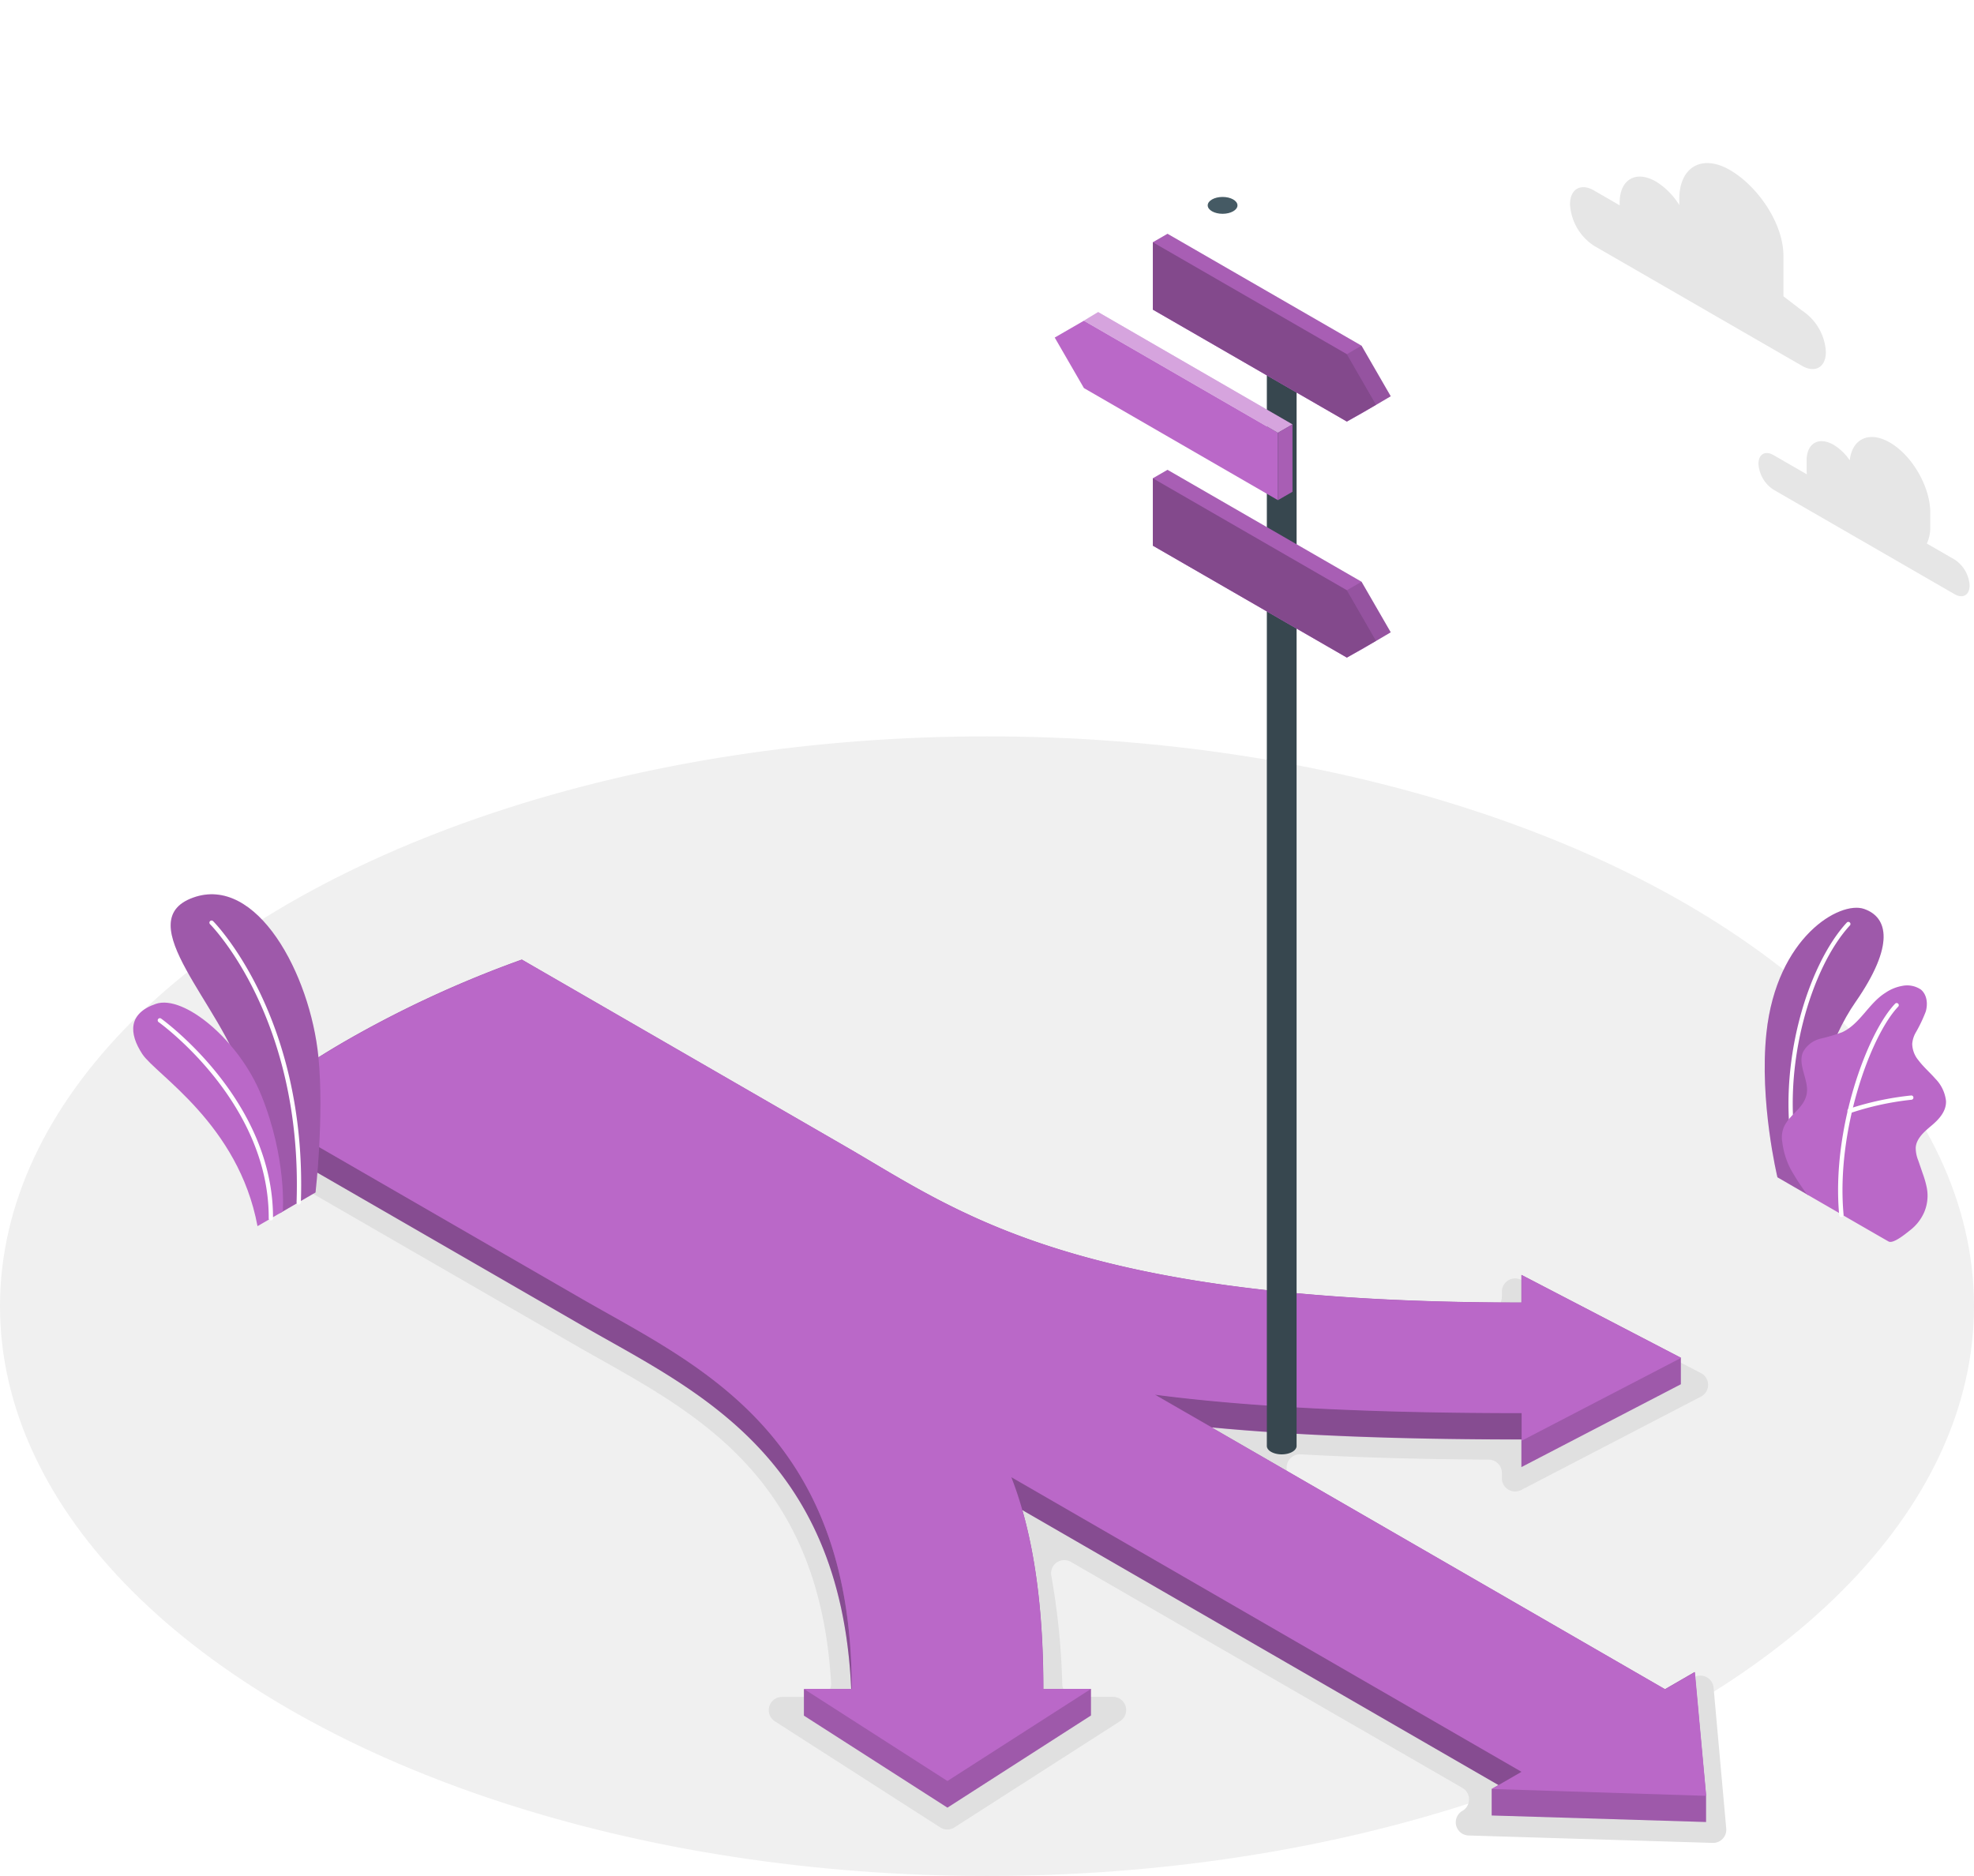 <svg class="animated" id="freepik_stories-on-the-way" xmlns="http://www.w3.org/2000/svg" viewBox="0 0 468.46 445.22" version="1.1" xmlns:xlink="http://www.w3.org/1999/xlink" xmlns:svgjs="http://svgjs.com/svgjs"><style>svg#freepik_stories-on-the-way:not(.animated) .animable {opacity: 0;}svg#freepik_stories-on-the-way.animated #freepik--Clouds--inject-2 {animation: 1.5s Infinite  linear wind;animation-delay: 0s;}svg#freepik_stories-on-the-way.animated #freepik--Sign--inject-2 {animation: 4.9s 1 forwards cubic-bezier(.36,-0.01,.5,1.38) lightSpeedLeft;animation-delay: 0s;}svg#freepik_stories-on-the-way.animated #freepik--Plants--inject-2 {animation: 3s Infinite  linear wind;animation-delay: 0s;}            @keyframes wind {                0% {                    transform: rotate( 0deg );                }                25% {                    transform: rotate( 1deg );                }                75% {                    transform: rotate( -1deg );                }            }                    @keyframes lightSpeedLeft {              from {                transform: translate3d(-50%, 0, 0) skewX(20deg);                opacity: 0;              }              60% {                transform: skewX(-10deg);                opacity: 1;              }              80% {                transform: skewX(2deg);              }              to {                opacity: 1;                transform: translate3d(0, 0, 0);              }            }        .animator-hidden { display: none; }</style><g id="freepik--Floor--inject-2" class="animable" style="transform-origin: 234.23px 309.99px;"><ellipse id="freepik--floor--inject-2" cx="234.23" cy="309.99" rx="234.23" ry="135.23" style="fill: rgb(240, 240, 240); transform-origin: 234.23px 309.99px;" class="animable"></ellipse></g><g id="freepik--Shadow--inject-2" class="animable" style="transform-origin: 232.337px 334.731px;"><g id="freepik--shadow--inject-2"><path d="M264.09,402.7h-8.87a3.13,3.13,0,0,1-3.13-3,170.17,170.17,0,0,0-2.6-25.75,3.13,3.13,0,0,1,4.65-3.27l92.92,53.65a3.14,3.14,0,0,1,0,5.43h0a3.13,3.13,0,0,0,1.47,5.85l57.92,1.76a3.13,3.13,0,0,0,3.21-3.42l-3-33.43a3.15,3.15,0,0,0-4.7-2.44l-5.21,3a3.14,3.14,0,0,1-3.14,0L306.9,351a3.14,3.14,0,0,1,1.75-5.85c13.37.74,28.19,1.16,44.65,1.26a3.14,3.14,0,0,1,3.12,3.13v1.29a3.14,3.14,0,0,0,4.58,2.79l42.67-22.17a3.14,3.14,0,0,0,0-5.57L361,303.75a3.14,3.14,0,0,0-4.58,2.78v1.23a3.14,3.14,0,0,1-3.16,3.14c-90.54-1-120.11-18.49-144-32.65-2.1-1.24-4.16-2.46-6.22-3.65l-73.62-42.51a263.81,263.81,0,0,0-46.86,21A193.16,193.16,0,0,0,55,272.18l80.77,46.63c2.06,1.19,4.17,2.38,6.32,3.59,24.62,13.84,52.36,29.44,55.14,77a3.14,3.14,0,0,1-3.13,3.33h-8.53a3.14,3.14,0,0,0-1.69,5.78l39.25,25.18a3.13,3.13,0,0,0,3.38,0l39.26-25.18A3.14,3.14,0,0,0,264.09,402.7Z" style="fill: rgb(224, 224, 224); transform-origin: 232.337px 334.731px;" class="animable"></path></g></g><g id="freepik--Clouds--inject-2" class="animable" style="transform-origin: 420.005px 90.103px;"><g id="freepik--clouds--inject-2" class="animable" style="transform-origin: 420.005px 90.103px;"><g id="el6rthskbzk7a"><path d="M420.87,108l7.94,4.58a9.57,9.57,0,0,1-.07-1v-2.3c0-4.09,2.87-5.75,6.41-3.71a12.35,12.35,0,0,1,3.82,3.68c.58-5.14,4.62-7.06,9.52-4.23,5.3,3.06,9.59,10.5,9.59,16.62V125a9,9,0,0,1-.81,4l6.59,3.8a7.9,7.9,0,0,1,3.56,6.16c0,2.27-1.6,3.19-3.56,2.06l-43-24.82a7.86,7.86,0,0,1-3.55-6.16C417.32,107.79,418.91,106.87,420.87,108Z" style="fill: rgb(230, 230, 230); transform-origin: 442.365px 122.607px;" class="animable"></path></g><g id="elseq6tlvz97"><path d="M427.61,73.68l-4.38-3.37V60.67c0-7.64-6.09-16.51-12.71-20.33h0c-6.62-3.82-12-.73-12,6.92v1.4A17.19,17.19,0,0,0,393,43.09h0c-4.77-2.75-8.63-.52-8.63,5v.64l-6.1-3.53c-3.13-1.81-5.68-.34-5.68,3.28a12.58,12.58,0,0,0,5.68,9.84l49.36,28.49c3.13,1.81,5.68.35,5.68-3.28A12.56,12.56,0,0,0,427.61,73.68Z" style="fill: rgb(230, 230, 230); transform-origin: 402.95px 63.145px;" class="animable"></path></g></g></g><g id="freepik--Arrows--inject-2" class="animable" style="transform-origin: 231.955px 330.07px;"><g id="freepik--Way--inject-2" class="animable" style="transform-origin: 231.955px 330.07px;"><g id="eljfqvbrg7gi"><path d="M404.87,426.12v6.29L354,430.86v-6.29l1.61-.93-113-65.26c3.32,11.63,5,25.66,5,42.45H258.9v6.3L224.84,429l-34.06-21.84v-6.3H202c-2.45-56-37.79-71.23-63.87-86.29C131,310.44,92.51,288.22,59,268.89v-6.31a197.32,197.32,0,0,1,23.54-15.85,259.58,259.58,0,0,1,41.28-19l76.87,44.39c27,15.61,54.39,37,160.36,37v-6.56l37.84,19.67v6.29l-37.84,19.66v-6.55c-29.08,0-53.39-.95-73.53-2.86l107.59,62.12,7.05-4.08Z" style="fill: rgb(186, 104, 200); transform-origin: 231.935px 330.07px;" class="animable"></path></g><g id="elil133dat0r"><path d="M404.87,426.12v6.29L354,430.86v-6.29l1.61-.93-113-65.26c3.32,11.63,5,25.66,5,42.45H258.9v6.3L224.84,429l-34.06-21.84v-6.3H202c-2.45-56-37.79-71.23-63.87-86.29L59,268.89v-6.31a197.32,197.32,0,0,1,23.54-15.85,259.58,259.58,0,0,1,41.28-19l.26.15,76.61,44.24c27,15.61,54.39,37,160.36,37v-6.56l37.84,19.67v6.29l-37.84,19.66v-6.55c-29.08,0-53.39-.95-73.53-2.86l107.59,62.12,7.05-4.08Z" style="opacity: 0.15; transform-origin: 231.935px 330.07px;" class="animable"></path></g><g id="elh3bwqmz3shh"><path d="M202.14,400.84H202c-2.46-56-37.8-71.23-63.88-86.29L59,268.9v-6.31l79.09,45.67C165.15,323.86,202.14,339.66,202.14,400.84Z" style="opacity: 0.15; transform-origin: 130.57px 331.715px;" class="animable"></path></g><g id="elncsoaczuwwn"><path d="M361.08,335.3v6.28c-29.08,0-53.39-.95-73.53-2.86L274,330.93c11.25,1.46,24,2.55,38.5,3.28S343.12,335.3,361.08,335.3Z" style="opacity: 0.15; transform-origin: 317.54px 336.255px;" class="animable"></path></g><g id="el0n6z2nz9fnor"><path d="M354,424.57l7.06-4.07L240,350.58c5.07,13,7.57,29.52,7.57,50.25H258.9l-34.06,21.85-34.06-21.85h11.35c0-61.17-37-77-64-92.58L59.07,262.61l0,0a197.32,197.32,0,0,1,23.54-15.85,259.58,259.58,0,0,1,41.28-19l.26.15,76.61,44.24c27,15.61,54.39,37,160.36,37v-6.56l37.84,19.67-37.84,19.66v-6.55c-18,0-34.09-.36-48.55-1.09s-27.25-1.81-38.49-3.28l121.1,69.92,7.05-4.08,2.68,29.36Z" style="fill: rgb(186, 104, 200); transform-origin: 231.99px 326.98px;" class="animable"></path></g><g id="eln3a4pnwlx"><path d="M361.08,420.5l-5.45,3.15-113-65.26c-.84-3-1.71-5.51-2.61-7.8Z" style="opacity: 0.15; transform-origin: 300.55px 387.12px;" class="animable"></path></g>

<!-- <g id="elnl2qbnpapa"><polygon points="210.87 383.99 210.87 390.28 176.81 368.43 176.81 362.14 210.87 383.99" style="opacity: 0.15; transform-origin: 193.84px 376.21px;" class="animable"></polygon></g> -->

</g></g><g id="freepik--Sign--inject-2" class="animable" style="transform-origin: 290.17px 195.95px;"><g id="freepik--Signal--inject-2" class="animable" style="transform-origin: 290.17px 195.95px;"><g id="elma2c4h9o1f"><path d="M307.64,87.44a1.8,1.8,0,0,0-1-1.4,5.55,5.55,0,0,0-5,0,1.77,1.77,0,0,0-1,1.4h0V343.16c0,1.1,1.58,2,3.53,2s3.53-.9,3.53-2h0V87.44Z" style="fill: rgb(55, 71, 79); transform-origin: 304.17px 215.303px;" class="animable"></path></g><ellipse cx="290.14" cy="48.74" rx="3.53" ry="2" style="fill: rgb(69, 90, 100); transform-origin: 290.14px 48.74px;" id="el9h9ibxf1qdk" class="animable"></ellipse><polygon points="330.04 94.04 323.11 82.04 277.07 55.48 273.59 57.49 273.59 73.48 319.63 100.04 323.18 98.08 330.04 94.04" style="fill: rgb(186, 104, 200); transform-origin: 301.815px 77.76px;" id="el00huhwn2iwjil" class="animable"></polygon><polygon points="273.59 57.49 319.63 84.05 326.55 96.05 319.63 100.04 273.59 73.48 273.59 57.49" style="fill: rgb(186, 104, 200); transform-origin: 300.07px 78.765px;" id="el8lxm4ycr4i9" class="animable"></polygon><g id="eloq04np61uel"><g style="opacity: 0.3; transform-origin: 300.08px 78.765px;" class="animable"><polygon points="273.59 57.49 319.63 84.05 326.57 96.08 319.63 100.04 273.59 73.48 273.59 57.49" id="elhqf56ksy3zk" class="animable" style="transform-origin: 300.08px 78.765px;"></polygon></g></g><g id="eleqch60r79nb"><polygon points="323.11 82.04 319.63 84.05 273.59 57.49 277.07 55.48 323.11 82.04" style="opacity: 0.1; transform-origin: 298.35px 69.765px;" class="animable"></polygon></g><g id="elg94ekhjxrt"><polygon points="319.63 84.05 323.11 82.04 330.04 94.04 326.57 96.08 319.63 84.05" style="opacity: 0.2; transform-origin: 324.835px 89.06px;" class="animable"></polygon></g><polygon points="330.04 150.06 323.11 138.06 277.07 111.5 273.59 113.51 273.59 129.5 319.63 156.06 323.18 154.1 330.04 150.06" style="fill: rgb(186, 104, 200); transform-origin: 301.815px 133.78px;" id="el9cbioevq0vk" class="animable"></polygon><polygon points="273.59 113.51 319.63 140.07 326.55 152.06 319.63 156.06 273.59 129.5 273.59 113.51" style="fill: rgb(186, 104, 200); transform-origin: 300.07px 134.785px;" id="elw10kyl3ifu" class="animable"></polygon><g id="el1sn1f6dkadt"><g style="opacity: 0.3; transform-origin: 300.08px 134.785px;" class="animable"><polygon points="273.59 113.51 319.63 140.07 326.57 152.1 319.63 156.06 273.59 129.5 273.59 113.51" id="el661qq7sx3op" class="animable" style="transform-origin: 300.08px 134.785px;"></polygon></g></g><g id="elb72e9741rf9"><polygon points="323.11 138.06 319.63 140.07 273.59 113.51 277.07 111.5 323.11 138.06" style="opacity: 0.1; transform-origin: 298.35px 125.785px;" class="animable"></polygon></g><g id="elix4veu0wkpn"><polygon points="319.63 140.07 323.11 138.06 330.04 150.06 326.57 152.1 319.63 140.07" style="opacity: 0.2; transform-origin: 324.835px 145.08px;" class="animable"></polygon></g><polygon points="303.27 102.71 257.23 76.11 250.3 80.11 257.23 92.1 303.27 118.7 303.27 102.71" style="fill: rgb(186, 104, 200); transform-origin: 276.785px 97.405px;" id="el52dc5t3u24t" class="animable"></polygon><polygon points="257.23 76.11 260.61 74.07 306.72 100.72 303.27 102.71 257.23 76.11" style="fill: rgb(186, 104, 200); transform-origin: 281.975px 88.39px;" id="el3lcgexloptr" class="animable"></polygon><g id="eluieqyetu7f"><g style="opacity: 0.4; transform-origin: 281.975px 88.39px;" class="animable"><polygon points="257.23 76.11 260.61 74.07 306.72 100.72 303.27 102.71 257.23 76.11" style="fill: rgb(255, 255, 255); transform-origin: 281.975px 88.39px;" id="elbetat761uop" class="animable"></polygon></g></g><polygon points="306.72 116.71 303.27 118.7 303.27 102.71 306.72 100.72 306.72 116.71" style="fill: rgb(186, 104, 200); transform-origin: 304.995px 109.71px;" id="el7segmbqft88" class="animable"></polygon><g id="elqzu7qgsbvim"><polygon points="306.72 116.71 303.27 118.7 303.27 102.71 306.72 100.72 306.72 116.71" style="opacity: 0.1; transform-origin: 304.995px 109.71px;" class="animable"></polygon></g></g></g><g id="freepik--Character--inject-2" class="animable animator-hidden" style="transform-origin: 153.571px 167.028px;"><g id="freepik--shadow--inject-2"><ellipse cx="120.17" cy="232.09" rx="39.42" ry="22.76" style="opacity: 0.1; transform-origin: 120.17px 232.09px;" class="animable"></ellipse></g><g id="freepik--character--inject-2" class="animable" style="transform-origin: 153.874px 167.028px;"><g id="eli2hhn26qb8k"><path d="M166.32,266.09a3.25,3.25,0,0,1-.26,2.62,11.24,11.24,0,0,1-8.54,2.63,20.73,20.73,0,0,1-9.27-3.24,12.05,12.05,0,0,0-7.13-1.76c-2.59,0-4.51-.5-4.73-1.17-.39-1.19-.42-1.94.15-1.93Z" style="fill: rgb(38, 50, 56); transform-origin: 151.293px 267.324px;" class="animable"></path></g><g id="elkn060892p3m"><path d="M138.43,255a8.22,8.22,0,0,0,8.93.63l.54-16.95H136.73Z" style="fill: rgb(255, 168, 167); transform-origin: 142.315px 247.669px;" class="animable"></path></g><g id="elaoej5vzedp"><path d="M164,262.71a55.8,55.8,0,0,1-11.51-5.53c-.76-.54-1.35-1-1.85-1.42-1.13-1.14-1.82-3.61-2.31-3.89s-1.31.62-1.7.83a7.49,7.49,0,0,1-2.63.87c-2.73.35-2.84-.2-2.92.69a6.66,6.66,0,0,0,0,1c-1.45-.19-2.6-.61-2.69-1.16l-.24-1.74c-1.44-.08-1.44,2.5-1.8,5.41-.3,2.35-.8,4.07-.09,5.77,2.25,1.82,6.07,1.21,8.27,1.49,3.11.4,4.64,2.63,9,4,7,2.14,11.29-.79,12.54-2.05C166.9,265.37,166.43,263.62,164,262.71Z" style="fill: rgb(55, 71, 79); transform-origin: 151.173px 260.803px;" class="animable"></path></g><g id="elkfjq87g052c"><path d="M124.12,281.13c-.12,1.06-.28,4-5.67,4.76s-8.78-1.08-10.21-3.68-1.09-4.71-1.31-7.11-2.2-3.69-2.77-4.93c-.83-1.82.41-4.65.41-4.65Z" style="fill: rgb(38, 50, 56); transform-origin: 113.997px 275.791px;" class="animable"></path></g><g id="elozhqp4dgdyl"><path d="M105.84,261.35c.65,4.92,10.19,4.56,9.42.63L117,250.05l-10.79.3Z" style="fill: rgb(255, 168, 167); transform-origin: 111.42px 257.517px;" class="animable"></path></g><g id="elb4pjeyoscl6"><path d="M123.74,278.68a32.82,32.82,0,0,0-2.47-3,26.68,26.68,0,0,1-5.55-14.32c0-.29-.06-.85-.34-1s-.59.07-.89.2h0v0a5.6,5.6,0,0,1-1.68.43,31.66,31.66,0,0,1-4.49-.19c-.37.05-.49,1.19-.47,2.44-.67-.44-.89-1.29-1.5-1.79-.33-.27-.48-.28-.47-.72s0-.54,0-.83c-.49-.15-.91,1.73-1.31,3.16-.48,1.66-1.06,3.53-.42,5.22a14.17,14.17,0,0,0,1.51,2.61,10.75,10.75,0,0,1,1.94,4.78c.07.75,0,1.52.12,2.27a6.66,6.66,0,0,0,4.68,5.5c3.28,1,8.22.89,11.12-1.4C124.55,281.26,124.21,279.57,123.74,278.68Z" style="fill: rgb(55, 71, 79); transform-origin: 114.03px 271.966px;" class="animable"></path></g><g id="ell2wesfwhw6s"><path d="M111.1,150.72c-2.14,19.68-2.49,54.67-2.49,54.67s-3.24,9.16-3.23,16c0,14.34.37,34,.37,34a17.5,17.5,0,0,0,10.67.42s5.46-32,7.89-43.58c2.13-10.07,5.55-33.05,5.55-33.05l4.71,28.15a73.37,73.37,0,0,0-1.34,15.83c.22,5.42,4.24,26.24,4.24,26.24,1.76,1.66,8.17.27,10.43-1.17,0,0,1.58-35.09,2.06-40.78.63-7.5,1.78-61.24,1.78-61.24Z" style="fill: rgb(55, 71, 79); transform-origin: 128.56px 201.329px;" class="animable"></path></g><g id="elqfg4fmu8v9d"><path d="M129.86,179.16l2.63-12.1a28.63,28.63,0,0,0,10.06-4.7s-1.54,3.86-8,6.82l-2.68,11.33,2.3,24.88Z" style="fill: rgb(38, 50, 56); transform-origin: 136.205px 183.875px;" class="animable"></path></g><g id="el0oprymbt1n9b"><path d="M226.33,97c-.57-1.72-3.71-.24-7,1.35-3,1.46-8.86,4.26-9.28,3.66s-.08-3.12-.81-4.76-2.67-2.15-2.66-.69c0,.84-.51,3.63-.68,4.91s-.49,3-1.75,3.76-25.82,4.55-25.82,4.55-19.1-11.33-23-13.91-7-5.07-12.8-4.78c-7.6,2.73-5,9.73-1.77,14.21,1.79,2.46,2.45,2.4,9.08,5.2,8,3.39,20.64,10.63,27.45,11.65,7.65-.78,27.81-6.42,29.79-6.74,2.36-.39,3.86.07,5.77-.25,2.29-.4,4.25-.63,6.32-1.86a2.37,2.37,0,0,0,1.28-1.53c.06-.34,0-.69,0-1a13,13,0,0,0,.44-1.68c0-.75-.83-1.46-.79-2.21,0-.33.5-1.21.41-1.53a6.08,6.08,0,0,0-.79-1.34c-.15-.28-.6-.76-.3-1.06s1.39-.78,3.59-2.3S226.72,98.14,226.33,97Z" style="fill: rgb(255, 168, 167); transform-origin: 181.985px 106.608px;" class="animable"></path></g><g id="elwbx27bv8dp"><path d="M142.22,90.6c3.4,0,5.51-.54,14.94,5.41s21.26,13.47,21.26,13.47l12.4-1.72s-1.62,4.61,1.62,11.28c0,0-11.53,3.12-14.23,3.6s-2.38.29-6.57-1.3-25.49-11.54-25.49-11.54Z" style="fill: rgb(224, 224, 224); transform-origin: 167.33px 106.729px;" class="animable"></path></g><g id="elltki6ni0e9f"><path d="M215.9,103.84c-1.82,1.19-4.13,2-4.25,3.25a1.72,1.72,0,0,0,1.92,1.77,1.71,1.71,0,0,0-.54,1.61,1.56,1.56,0,0,0,1.18,1.14,1.63,1.63,0,0,0,.74,2.26c-.69,0-2-.39-1.58-1.68,0,0-1.67-1-1-2.45,0,0-.69,1.69-3.43,2.1a6.06,6.06,0,0,0,2.83-2.84,2.46,2.46,0,0,1-.77-2.42C211.43,105.17,215.9,103.84,215.9,103.84Z" style="fill: rgb(242, 143, 143); transform-origin: 212.42px 108.855px;" class="animable"></path></g><g id="elgz45hmn3lhn"><path d="M128.1,91c-5.5.83-11.79,1.27-15.64,1.8-4.21.57-5.72,4-5.72,11.22,0,10.6,5.43,28.28,5.43,28.28l-1.07,18.46c4.93,5.28,28.15,7.19,40.75-.54,0,0,.33-35.95,0-42-.6-10.66-6.77-17.49-10.7-17.79C141.15,90.37,137.55,89.52,128.1,91Z" style="fill: rgb(240, 240, 240); transform-origin: 129.368px 122.758px;" class="animable"></path></g><g id="elyijshko338"><path d="M122.78,58s-3,.42-4.12,2.69c-1,2-.62,6.74.67,11.94a47.55,47.55,0,0,0,3.24,9.77,3.94,3.94,0,0,0,2.3,1.84l-.15-6.17-.23-4.29s2.76-3.77,3.07-6.86c.39-4-.45-5.6-.45-5.6Z" style="fill: rgb(38, 50, 56); transform-origin: 122.878px 71.12px;" class="animable"></path></g><g id="el4qruk4wruof"><path d="M122.07,58.76l-4.25-1.94A2.48,2.48,0,0,1,121,55.5,2.4,2.4,0,0,1,122.07,58.76Z" style="fill: rgb(38, 50, 56); transform-origin: 120.08px 57.044px;" class="animable"></path></g><g id="ellwuhqphhiv"><path d="M127.64,64a11.52,11.52,0,1,0,11.48-11.55A11.52,11.52,0,0,0,127.64,64Z" style="fill: rgb(38, 50, 56); transform-origin: 139.16px 63.97px;" class="animable"></path></g><g id="el7fcvbcvftfl"><path d="M124.66,73.1c-1,.9-1.88-1.43-2.76-2.34s-3.71-2.14-5.12.85,1.31,7.18,3.43,8.17c3.11,1.44,4.51-1.7,4.51-1.7l.33,13c3.28,5.9,9.73,5.78,10.75,8.48.61-2.4,4-5.39,1.78-8l0-4.22a24.87,24.87,0,0,0,5.19.25c2.83-.45,4.31-2.59,5.16-5.65,1.36-4.93,1.91-13.21,0-22.78-3.17-2.45-14.17-2-20.82,2.17C127.6,69.82,125.69,72.2,124.66,73.1Z" style="fill: rgb(255, 168, 167); transform-origin: 132.778px 78.612px;" class="animable"></path></g><g id="elsnlzevr162s"><path d="M149.51,52.38a.52.52,0,0,0-.42-.31.62.62,0,0,0-.38.16,18.26,18.26,0,0,1-2.52,1.7,9.25,9.25,0,0,0,0-3.44c-.13-.7-.32-2.31-1.19-2.48-.51-.11-1,.32-1.34.68-3.46,3.24-8,1.74-12.15,1.87-3.49.12-7.7,1.53-9.27,4.93-.72,1.55-.85,3.18.58,4.25a9.76,9.76,0,0,0,4.25,1.59c7,1.21,16.9,4.07,22-2.41a5.13,5.13,0,0,0,1.07-3.4,7.05,7.05,0,0,0-.69-3.1A.05.05,0,0,1,149.51,52.38Z" style="fill: rgb(38, 50, 56); transform-origin: 135.931px 55.502px;" class="animable"></path></g><g id="el82yqo098h8f"><path d="M137.56,87.34s-6.33-1.26-8.54-2.42a7.38,7.38,0,0,1-3.07-3,9.89,9.89,0,0,0,1.75,3.56c1.62,2.06,9.86,3.56,9.86,3.56Z" style="fill: rgb(242, 143, 143); transform-origin: 131.755px 85.48px;" class="animable"></path></g><g id="el567ykln08of"><path d="M136.07,71.18a1.28,1.28,0,0,1-1.26,1.32,1.32,1.32,0,1,1,1.26-1.32Z" style="fill: rgb(38, 50, 56); transform-origin: 134.75px 71.181px;" class="animable"></path></g><g id="elj976l3lxtye"><path d="M135.59,66.46l-2.83,1.26a1.62,1.62,0,0,1,.81-2.09A1.51,1.51,0,0,1,135.59,66.46Z" style="fill: rgb(38, 50, 56); transform-origin: 134.113px 66.61px;" class="animable"></path></g><g id="elafs7h1cgu6c"><path d="M136.54,79.63l4,1.51a2.12,2.12,0,0,1-2.74,1.34A2.26,2.26,0,0,1,136.54,79.63Z" style="fill: rgb(177, 102, 104); transform-origin: 138.474px 81.118px;" class="animable"></path></g><g id="elyh8esg2lsr"><path d="M137.84,82.48a2.06,2.06,0,0,0,1.12.09,2,2,0,0,0-2-1.88,1.67,1.67,0,0,0-.55.09A2.2,2.2,0,0,0,137.84,82.48Z" style="fill: rgb(242, 143, 143); transform-origin: 137.685px 81.65px;" class="animable"></path></g><g id="el527uvjkbpcr"><path d="M147.63,67.27l-2.93-1.08a1.49,1.49,0,0,1,2-1A1.64,1.64,0,0,1,147.63,67.27Z" style="fill: rgb(38, 50, 56); transform-origin: 146.214px 66.175px;" class="animable"></path></g><g id="el4tdzmzdo84y"><path d="M146.53,70.76a1.27,1.27,0,1,1-1.27-1.32A1.29,1.29,0,0,1,146.53,70.76Z" style="fill: rgb(38, 50, 56); transform-origin: 145.261px 70.71px;" class="animable"></path></g><g id="el753e1i2d8zi"><path d="M140.26,70.45l.42,7.23,4-1.37-4-5.94A1,1,0,0,0,140.26,70.45Z" style="fill: rgb(242, 143, 143); transform-origin: 142.47px 74.025px;" class="animable"></path></g><g id="elb9ihsuyqnj6"><path d="M125,87.42c-.81.06-1.16.18-1.82,1.49-.74,1.49-1.38,2.85-1.38,2.85a9,9,0,0,0,2.71,5.76,24.36,24.36,0,0,0,5.32,4.12A20,20,0,0,1,132.16,99a2.29,2.29,0,0,1,3.21-.11,9.29,9.29,0,0,0-1.44-2.25c-.49-.52-2.48-1.12-5.2-2.83A9.91,9.91,0,0,1,125,89Z" style="fill: rgb(224, 224, 224); transform-origin: 128.585px 94.53px;" class="animable"></path></g><g id="elz6faosn4m3r"><path d="M136.07,98.81a5.83,5.83,0,0,1,1.16-3c.7-1.36.32-2.43.33-3.58s0-3.72,0-3.72a2.26,2.26,0,0,1,2.18,1.72c.58,1.43,1.79,3.2,1.79,6.43,0,2.9-.27,3.44-.27,3.44A17.84,17.84,0,0,0,138.5,98,1.63,1.63,0,0,0,136.07,98.81Z" style="fill: rgb(224, 224, 224); transform-origin: 138.8px 94.305px;" class="animable"></path></g><g id="ely4licf7hqfa"><path d="M112.46,92.76c-5.61,0-9.44,3.75-13.2,10-2.92,4.83-13.82,23.3-16,28.51-2,4.74-2.12,6.7,1.38,10,2.79,2.68,19.54,17,22.54,19.77a12.31,12.31,0,0,0,8.12,3.64c4.57.28,6.75-1.4,7.53-2.41,4.67-6.06-4.24-7.18-7.46-9.07a18.73,18.73,0,0,1-4.23-3.42l.15-2.47s-3.52.09-4.62-.76-10.07-11.92-10.07-11.92l14.8-21.27C114.42,109.85,116.39,97.7,112.46,92.76Z" style="fill: rgb(255, 168, 167); transform-origin: 103.008px 128.736px;" class="animable"></path></g><g id="el5zy993eg53"><path d="M113.4,92.76c-4.48-.68-8.74.41-13.23,7.51S84.3,127.61,83,130.78s-3.18,6.5.54,9.94S91,147.38,91,147.38c.94-2.78,5.09-7.6,8.51-9.15l-2.16-3.33s13-19.33,15.38-22.72S117,101,113.4,92.76Z" style="fill: rgb(224, 224, 224); transform-origin: 98.38px 119.983px;" class="animable"></path></g></g></g><g id="freepik--Plants--inject-2" class="animable animator-active" style="transform-origin: 246.714px 253.485px;"><g id="freepik--plants--inject-2" class="animable" style="transform-origin: 53.827px 251.617px;"><g id="elde9q5eiw7t"><path d="M66.42,287.92,74.88,283s2.07-18.1.69-32.11c-1.94-19.7-14.66-43.4-29.83-37.83s6.95,25.62,11.88,42.33S66.42,287.92,66.42,287.92Z" style="fill: rgb(186, 104, 200); transform-origin: 58.274px 250.077px;" class="animable"></path></g><g id="elb2uigb4901s"><path d="M66.42,287.92,74.88,283s2.07-18.1.69-32.11c-1.94-19.7-14.66-43.4-29.83-37.83s6.95,25.62,11.88,42.33S66.42,287.92,66.42,287.92Z" style="opacity: 0.15; transform-origin: 58.274px 250.077px;" class="animable"></path></g><g id="eld7s3x6y8cl"><path d="M70.87,285.87h0a.51.51,0,0,1-.49-.53c1.48-43.77-20.31-65.78-20.53-66a.51.51,0,0,1,.72-.73c.23.22,22.33,22.56,20.83,66.77A.52.52,0,0,1,70.87,285.87Z" style="fill: rgb(255, 255, 255); transform-origin: 60.585px 252.166px;" class="animable"></path></g><g id="elseigen3r2bg"><path d="M61.11,291l6-3.48s1-12.42-5.06-27.5C56.76,246.85,43.6,236,37,238.24s-6.45,7-3.23,11.91S56.61,266.8,61.11,291Z" style="fill: rgb(186, 104, 200); transform-origin: 49.391px 264.473px;" class="animable"></path></g><g id="elj1jnhw8cuy"><path d="M64.28,289.65h0a.51.51,0,0,1-.51-.52c.12-27.67-25.86-46.37-26.13-46.56a.51.51,0,1,1,.6-.83c.26.19,26.68,19.2,26.55,47.4A.51.51,0,0,1,64.28,289.65Z" style="fill: rgb(255, 255, 255); transform-origin: 51.109px 265.646px;" class="animable"></path></g></g><g id="freepik--plants--inject-2" class="animable" style="transform-origin: 440.305px 255.087px;"><g id="elh8yfwshiq8v"><path d="M429.1,283.62l-7.29-4.22s-4.34-18-2.61-34.26c2.43-22.82,17.45-31.4,23.16-29.43s7.37,8.6-2.08,22.19C434.7,245.92,427.85,262.62,429.1,283.62Z" style="fill: rgb(186, 104, 200); transform-origin: 432.899px 249.529px;" class="animable"></path></g><g id="elzqstyfkyvf"><g style="opacity: 0.15; transform-origin: 432.899px 249.529px;" class="animable"><g id="elu1t7ksy3udo"><path d="M429.1,283.62l-7.29-4.22s-4.34-18-2.61-34.26c2.43-22.82,17.45-31.4,23.16-29.43s7.37,8.6-2.08,22.19C434.7,245.92,427.85,262.62,429.1,283.62Z" class="animable" style="transform-origin: 432.899px 249.529px;"></path></g></g></g><g id="elktj3k5dry4"><path d="M426.08,274.76h.07a.51.51,0,0,0,.41-.59c-4-21.05,3.35-44.69,12.45-54.54a.5.5,0,0,0-.74-.68C429,229,421.51,253,425.56,274.35A.51.51,0,0,0,426.08,274.76Z" style="fill: rgb(255, 255, 255); transform-origin: 431.788px 246.774px;" class="animable"></path></g><g id="eljiypwgyfgh8"><path d="M448.21,294.65c1.15.59,4.21-2,5.07-2.67a10.9,10.9,0,0,0,3.35-4.26,10,10,0,0,0,.58-6.06,23.29,23.29,0,0,0-.92-3.16l-1.05-3.06a8,8,0,0,1-.61-3.11c.16-2.13,2-3.72,3.62-5.09,1.82-1.51,3.7-3.48,3.56-6a8.93,8.93,0,0,0-2.52-5.23c-1.3-1.49-2.82-2.79-4-4.36a6.26,6.26,0,0,1-1.49-3.91,6.43,6.43,0,0,1,.74-2.52,34.86,34.86,0,0,0,2.46-5.12c.54-1.82.33-4-1.13-5.24a5.82,5.82,0,0,0-4.45-.88,10.18,10.18,0,0,0-4,1.65c-3.94,2.46-6,7.38-10.23,9.34a43,43,0,0,1-5.15,1.53,6.46,6.46,0,0,0-4.15,3.16c-1.42,3.24,1.71,7,.77,10.39-.83,3-3.66,4.29-5.14,7.05a6.28,6.28,0,0,0-.56,3.92,18.69,18.69,0,0,0,2,6.47,59.06,59.06,0,0,0,3.9,6S448,294.56,448.21,294.65Z" style="fill: rgb(186, 104, 200); transform-origin: 442.339px 264.297px;" class="animable"></path></g><g id="el92rbi8dakaf"><path d="M437.05,288.83h0a.5.5,0,0,0,.46-.55c-1.84-20,6.49-42.64,13-49.42a.51.51,0,0,0-.73-.7c-6.68,6.92-15.19,29.91-13.31,50.21A.51.51,0,0,0,437.05,288.83Z" style="fill: rgb(255, 255, 255); transform-origin: 443.407px 263.441px;" class="animable"></path></g><g id="elhjp0wqk6vtj"><path d="M439,264.15l.15,0A68,68,0,0,1,453.62,261a.51.51,0,0,0,.46-.55.49.49,0,0,0-.55-.46,69.41,69.41,0,0,0-14.69,3.14.5.5,0,0,0,.19,1Z" style="fill: rgb(255, 255, 255); transform-origin: 446.254px 262.068px;" class="animable"></path></g></g></g><defs>     <filter id="active" height="100%">         <feMorphology in="SourceAlpha" result="DILATED" operator="dilate" radius="2"></feMorphology>                <feFlood flood-color="#32DFEC" flood-opacity="1" result="PINK"></feFlood>        <feComposite in="PINK" in2="DILATED" operator="in" result="OUTLINE"></feComposite>        <feMerge>            <feMergeNode in="OUTLINE"></feMergeNode>            <feMergeNode in="SourceGraphic"></feMergeNode>        </feMerge>    </filter>    <filter id="hover" height="100%">        <feMorphology in="SourceAlpha" result="DILATED" operator="dilate" radius="2"></feMorphology>                <feFlood flood-color="#ff0000" flood-opacity="0.5" result="PINK"></feFlood>        <feComposite in="PINK" in2="DILATED" operator="in" result="OUTLINE"></feComposite>        <feMerge>            <feMergeNode in="OUTLINE"></feMergeNode>            <feMergeNode in="SourceGraphic"></feMergeNode>        </feMerge>            <feColorMatrix type="matrix" values="0   0   0   0   0                0   1   0   0   0                0   0   0   0   0                0   0   0   1   0 "></feColorMatrix>    </filter></defs></svg>